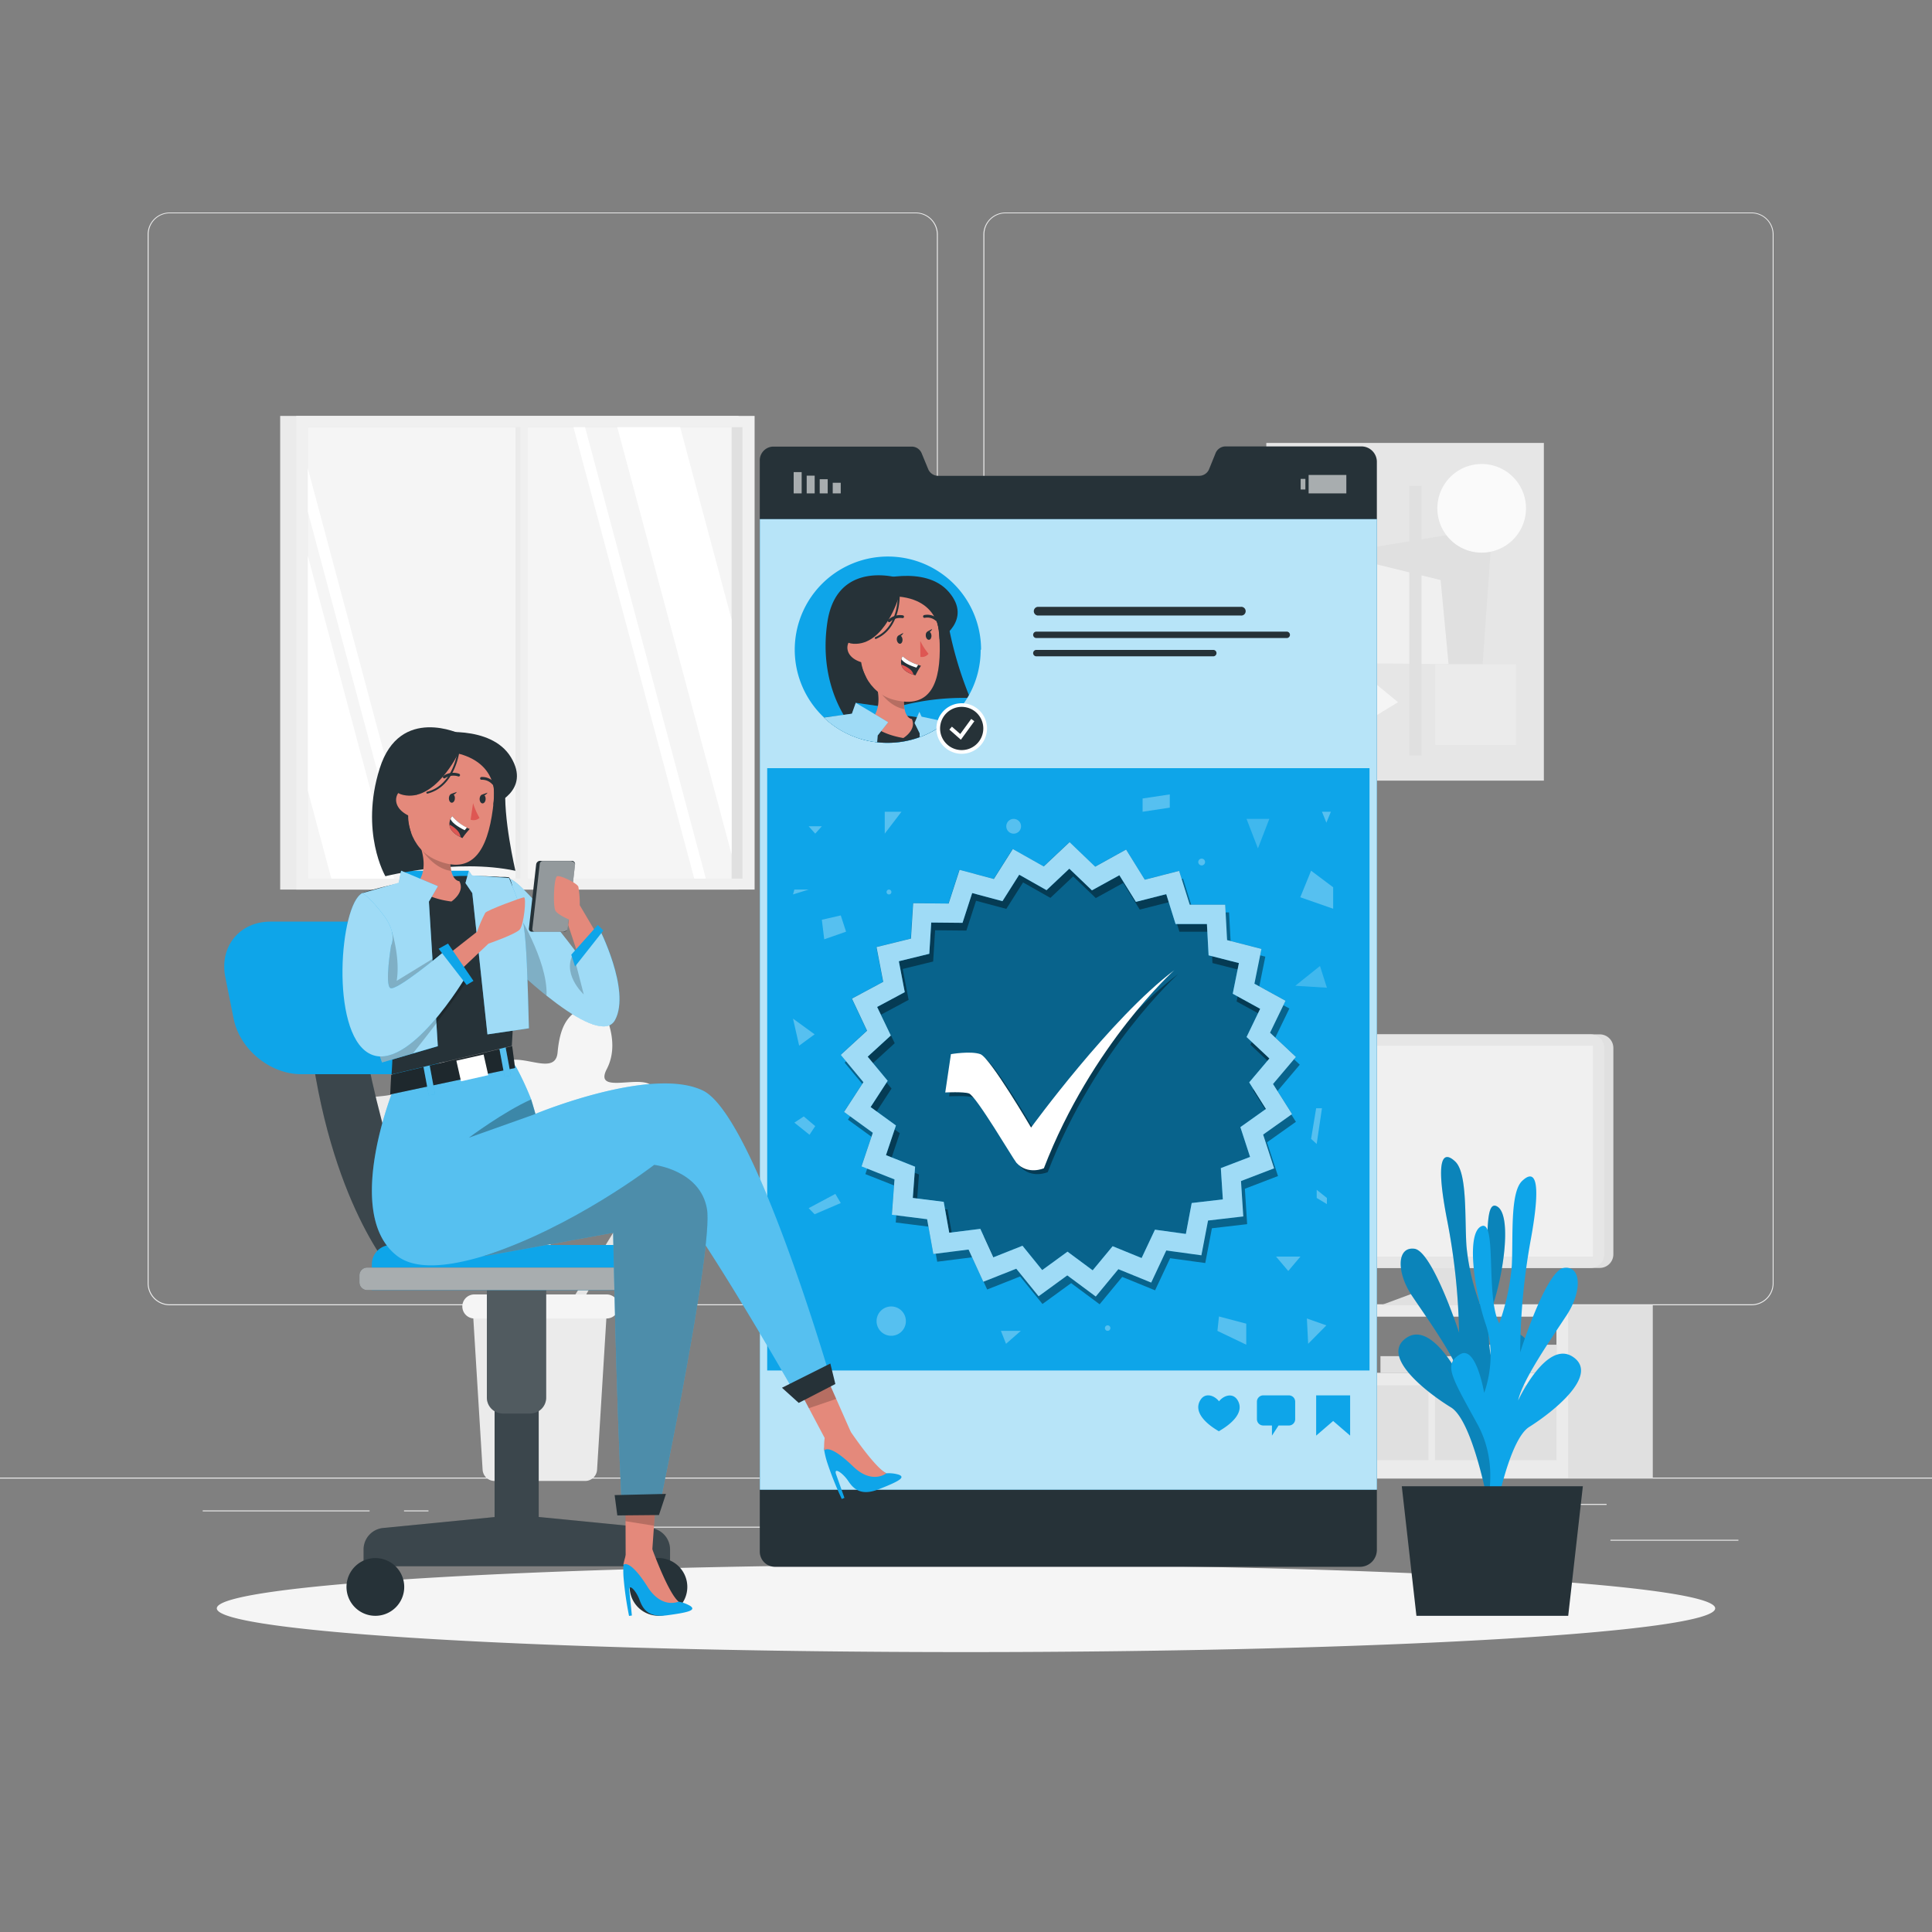 <svg xmlns="http://www.w3.org/2000/svg" width="217" height="217" fill="none"><rect width="100%" height="100%" fill="#808080" stroke="none"/><path fill="#EBEBEB" d="M217 165.962H0v.108h217v-.108Zm-21.743 6.983h-14.374v.108h14.374v-.108Zm-51.508 1.18h-3.771v.109h3.771v-.109Zm36.7-5.208h-8.329v.109h8.329v-.109Zm-138.937.729H22.768v.109h18.744v-.109Zm6.614 0H45.38v.109h2.747v-.109Zm49.589 1.832H57.058v.109h40.657v-.109Zm5.143-24.873H19.057a2.476 2.476 0 0 1-2.474-2.478v-117.8a2.478 2.478 0 0 1 2.474-2.457h83.801a2.477 2.477 0 0 1 2.478 2.478v117.779a2.476 2.476 0 0 1-2.478 2.478ZM19.057 23.957a2.37 2.37 0 0 0-2.365 2.37v117.8a2.369 2.369 0 0 0 2.365 2.37h83.801a2.378 2.378 0 0 0 2.37-2.37v-117.8a2.379 2.379 0 0 0-2.37-2.37H19.057Zm177.68 122.648h-83.806a2.48 2.48 0 0 1-2.478-2.478v-117.8a2.483 2.483 0 0 1 2.478-2.457h83.806a2.48 2.48 0 0 1 2.469 2.457v117.8a2.476 2.476 0 0 1-2.469 2.478ZM112.931 23.957a2.374 2.374 0 0 0-2.369 2.37v117.8a2.373 2.373 0 0 0 2.369 2.37h83.806a2.373 2.373 0 0 0 2.369-2.37v-117.8a2.374 2.374 0 0 0-2.369-2.37h-83.806Z"/><path fill="#E0E0E0" d="M164.169 138.728v6.163l2.604 1.892h-12.152l3.88-1.441v-6.184l5.668-.43Z"/><path fill="#E0E0E0" d="M131.389 146.605v19.413h54.25v-19.413h-54.25Zm.977 1.259h42.462v6.345H132.37l-.004-6.345Z"/><path fill="#EBEBEB" d="M131.389 146.605v19.413h44.746v-19.413h-44.746Zm.977 1.259h42.462v6.345H132.37l-.004-6.345Z"/><path fill="#E0E0E0" d="M132.366 154.209h8.749v-6.345h-8.749v6.345Zm31.634 0h10.828v-3.173H164v3.173Zm-8.949 0h8.15v-1.884h-8.15v1.884Zm-9.648 0h7.764v-3.854h-7.764v3.854Zm21.73 1.38.23.759h3.116l.235-.759h4.114v8.424H161.17v-8.424h5.963Zm-16.231 0 .234.759h3.116l.235-.759h5.958v8.424h-13.658v-8.424h4.115Zm-12.534 0 .23.759h3.116l.234-.759h4.115v8.424h-13.658v-8.424h5.963Zm.955-13.176h40.357c.846 0 1.532-.686 1.532-1.532V117.71c0-.846-.686-1.532-1.532-1.532h-40.357c-.846 0-1.532.686-1.532 1.532v23.171c0 .846.686 1.532 1.532 1.532Z"/><path fill="#E6E6E6" d="M138.303 142.413h40.357c.846 0 1.532-.686 1.532-1.532V117.71c0-.846-.686-1.532-1.532-1.532h-40.357c-.846 0-1.532.686-1.532 1.532v23.171c0 .846.686 1.532 1.532 1.532Z"/><path fill="#F0F0F0" d="M178.917 141.137v-23.688h-40.87v23.688h40.87Z"/><path fill="#EBEBEB" d="M82.955 46.716H31.469v53.2h51.486v-53.2Z"/><path fill="#F0F0F0" d="M84.756 46.716H33.27v53.2h51.486v-53.2Z"/><path fill="#E0E0E0" d="M83.393 47.979H34.568v50.704h48.825V47.98Z"/><path fill="#F5F5F5" d="M82.174 47.979H34.568v50.704h47.606V47.98Z"/><path fill="#EBEBEB" d="M58.864 47.979h-.968v50.704h.968V47.98Z"/><path fill="#fff" d="m64.41 47.979 13.567 50.7h1.302l-13.567-50.7H64.41Z"/><path fill="#F0F0F0" d="M59.276 47.198h-.83v52.457h.83V47.198Z"/><path fill="#fff" d="m69.332 47.979 12.842 47.983V69.588l-5.781-21.609h-7.061ZM34.568 52.58v4.864L45.605 98.68h1.302l-12.339-46.1Zm0 9.825v26.374l2.648 9.9h7.056l-9.704-36.274Z"/><path fill="#E6E6E6" d="M173.405 49.75H142.23v37.93h31.175V49.75Z"/><path fill="#E0E0E0" d="m166.27 78.285-16.379-16.101 17.72-2.926-1.341 19.027Z"/><path fill="#F0F0F0" d="m150.285 74.47-.811-12.347 12.334 3.03.894 9.443-12.417-.126Z"/><path fill="#FAFAFA" d="M169.94 60.614a4.978 4.978 0 1 0-7.04-7.04 4.978 4.978 0 0 0 7.04 7.04Z"/><path fill="#E0E0E0" d="M151.9 78.87a2.413 2.413 0 0 0-2.888-2.375 2.421 2.421 0 0 0-1.901 1.901 2.423 2.423 0 0 0 1.031 2.482 2.417 2.417 0 0 0 3.758-2.007Z"/><path fill="#F5F5F5" d="m150.056 83.115 6.97-4.244-5.859-4.83-1.111 9.075Z"/><path fill="#E0E0E0" d="M158.293 84.864h1.371V54.575h-1.371v30.29Z"/><path fill="#EBEBEB" d="M145.156 83.523h1.775V54.576h-1.775v28.947Zm16.053.139h9.062V74.6h-9.062v9.062ZM57.679 146.94l-5.738-16.536s7.951 5.898 7.908-.638c-.044-6.536-3.629-1.458-4.865-3.875-1.237-2.418 3.528-2.392 1.853-6.055-1.676-3.663-6.428 1.966-7.27-1.28-.842-3.246-2.17-4.895-5.642-4.605 0 0-1.87 4.271.434 7.357 2.305 3.085-5.69.607-4.865 3.71.825 3.103 3.472 5.812 4.648 3.629 1.176-2.183 2.656 2 .655 3.081-2 1.081 2.605 5.75 3.633 3.298a25.844 25.844 0 0 1 2.604-4.63l5.29 17.694 1.355-1.15Z"/><path fill="#E6E6E6" d="m63.594 147.087 6.467-10.577s-6.398 2.882-5.373-1.636c1.024-4.518 2.73-.464 3.953-1.949 1.224-1.484-2.083-2.17-.369-4.47 1.715-2.3 4.154 2.331 5.209.213 1.054-2.118 2.243-3.06 4.6-2.335 0 0 .65 3.238-1.406 5.026-2.057 1.788 3.836 1.302 2.808 3.307-1.029 2.005-3.281 3.498-3.763 1.81-.482-1.689-2.144.985-.92 2.031 1.224 1.046-2.682 3.585-3.012 1.736a18.36 18.36 0 0 0-1.102-3.598l-6.333 11.444-.759-1.002Z"/><path fill="#F5F5F5" d="m59.237 147.187 2.96-17.035s-6.819 7.018-7.813.634c-.993-6.384 3.303-2.001 4.128-4.557.825-2.556-3.824-1.766-2.773-5.607 1.05-3.841 6.583.894 6.887-2.405.304-3.298 1.346-5.121 4.774-5.385 0 0 2.504 3.862.755 7.239-1.749 3.376 5.642-.308 5.338 2.847-.303 3.155-2.46 6.219-3.949 4.275-1.489-1.945-2.274 2.378-.152 3.107 2.123.729-1.636 6.024-3.016 3.798a25.29 25.29 0 0 0-3.277-4.097L60.76 148.09l-1.523-.903Z"/><path fill="#EBEBEB" d="M55.552 166.339h10.164a1.342 1.342 0 0 0 1.346-1.263l1.076-17.516a1.346 1.346 0 0 0-1.341-1.428H54.471a1.358 1.358 0 0 0-.978.425 1.334 1.334 0 0 0-.363 1.003l1.077 17.538a1.344 1.344 0 0 0 1.345 1.241Z"/><path fill="#F5F5F5" d="M53.273 148.09h14.865a1.346 1.346 0 0 0 1.337-1.194 1.344 1.344 0 0 0-1.337-1.506H53.273a1.337 1.337 0 0 0-1.003.45 1.337 1.337 0 0 0-.333 1.047 1.348 1.348 0 0 0 1.337 1.203Zm55.227 37.471c46.474 0 84.148-2.199 84.148-4.913 0-2.713-37.674-4.913-84.148-4.913s-84.148 2.2-84.148 4.913c0 2.714 37.674 4.913 84.148 4.913Z"/><path fill="#263238" d="M154.647 51.92v122.158a1.9 1.9 0 0 1-1.197 1.769c-.235.094-.486.14-.738.136H87.073a1.72 1.72 0 0 1-1.235-.501 1.712 1.712 0 0 1-.5-1.235V51.763a1.543 1.543 0 0 1 1.484-1.601h15.602a1.21 1.21 0 0 1 1.107.777l.716 1.736a1.21 1.21 0 0 0 1.111.768h29.343a1.203 1.203 0 0 0 1.106-.755l.716-1.767a1.217 1.217 0 0 1 1.107-.78h15.338a1.734 1.734 0 0 1 1.679 1.779Z"/><path fill="#0EA5E9" d="M154.652 58.313H85.346V167.32h69.306V58.313Z"/><path fill="#fff" d="M154.652 58.313H85.346V167.32h69.306V58.313Z" opacity=".7"/><path fill="#fff" d="M93.531 55.417h.899v-1.193h-.899v1.194Zm-1.462 0h.898v-1.592h-.898v1.592Zm-1.463 0h.898v-1.992h-.898v1.992Zm-1.462 0h.898v-2.39h-.898v2.39Zm57.474-1.631h-.529v1.193h.529v-1.193Zm.365 1.631h4.236v-2.07h-4.236v2.07Z" opacity=".6"/><path fill="#263238" d="M116.568 69.136h22.807a.488.488 0 0 0 .536-.488.484.484 0 0 0-.16-.363.496.496 0 0 0-.376-.125h-22.807a.49.49 0 0 0 0 .977Zm27.997 1.81h-28.123a.358.358 0 0 0-.368.211.356.356 0 0 0 .088.415.36.36 0 0 0 .28.09h28.123a.358.358 0 0 0 .321-.358.361.361 0 0 0-.321-.358Zm-8.25 2.053h-19.873a.357.357 0 0 0-.368.21.355.355 0 0 0 .088.416.358.358 0 0 0 .28.09h19.873a.361.361 0 0 0 .229-.599.36.36 0 0 0-.229-.117Z"/><path fill="#0EA5E9" d="M153.823 86.28H86.171v67.651h67.652V86.279Zm-2.179 74.968-1.905-1.645-1.91 1.645v-4.522h3.815v4.522Zm-6.883-4.522h-2.873a.712.712 0 0 0-.712.712v1.962c0 .188.075.369.208.503a.715.715 0 0 0 .504.208h.976v1.137l.742-1.137h1.155a.695.695 0 0 0 .504-.207.714.714 0 0 0 .208-.504v-1.962a.707.707 0 0 0-.208-.505.72.72 0 0 0-.504-.207Zm-5.759.538c-.53-.868-1.554-.542-2.084.13-.525-.677-1.545-1.02-2.087-.152-.907 1.459.942 2.826 1.818 3.364l.248.152.251-.152c.864-.525 2.748-1.871 1.854-3.342Z"/><g fill="#fff" opacity=".3"><path d="M140.008 91.973h2.561l-1.28 3.32-1.281-3.32Zm8.251 16.527.777 2.439-3.551-.217 2.774-2.222Z" opacity=".7"/><path d="m147.261 97.797-1.216 2.982 3.694 1.289v-2.413l-2.478-1.858Zm-47.888-6.622h1.879l-1.879 2.46v-2.46Zm-7.065 12.13 2.126-.486.595 1.827-2.452.855-.27-2.196Zm21.517-9.67a.829.829 0 1 0 0-1.657.829.829 0 0 0 0 1.657Zm-12.078 54.754a1.641 1.641 0 0 1-1.016 1.52 1.648 1.648 0 0 1-1.793-.358 1.646 1.646 0 1 1 2.809-1.162Zm-7.921-14.292.608 1.029-2.938 1.258-.668-.685 2.998-1.602Zm19.17 16.839-.573-1.454h2.235l-1.662 1.454Zm23.744-1.453.174-1.619 3.064.807v2.365l-3.238-1.553Zm6.584-8.346h2.739l-1.367 1.619-1.372-1.619Zm4.505-16.657-.569 3.437.63.573.59-4.01h-.651ZM89.07 114.411l2.426 1.762-1.736 1.276-.69-3.038Zm10.763-13.949a.273.273 0 1 0 0-.545.273.273 0 0 0 0 .545Zm35.137-3.259a.382.382 0 1 0 0-.764.382.382 0 0 0 0 .764Zm-10.251 51.967a.308.308 0 1 1-.616-.001.308.308 0 0 1 .616.001Zm3.615-59.484 3.055-.46v1.489l-3.055.46v-1.489Zm20.146 1.489h1.003l-.504 1.228-.499-1.228Zm-57.652 1.632h1.48l-.743.829-.737-.83Zm56.103 58.129-.144-2.847 2.192.773-2.048 2.074Zm2.105-16.383-1.146-.916v.916l1.146.69v-.69Zm-58.756-9.157 1.285 1.089-.642.972-1.701-1.363 1.059-.698Zm-1.058-25.481h1.606l-1.758.547.152-.547Z"/></g><path fill="#0EA5E9" d="m117.21 97.316 2.904-2.73 2.873 2.756 3.489-1.923 2.101 3.385 3.858-.99 1.189 3.798h3.984l.213 3.976 3.858.989-.79 3.906 3.494 1.919-1.732 3.584 2.904 2.726-2.569 3.042 2.135 3.364-3.246 2.309 1.232 3.784-3.715 1.428.252 3.975-3.958.461-.742 3.914-3.95-.542-1.692 3.606-3.689-1.506-2.539 3.073-3.199-2.374-3.22 2.344-2.509-3.095-3.702 1.467-1.658-3.619-3.949.499-.707-3.919-3.954-.499.291-3.972-3.702-1.462 1.267-3.776-3.225-2.339 2.17-3.342-2.543-3.068 2.934-2.696-1.697-3.606 3.511-1.884-.75-3.91 3.866-.95.248-3.976 3.984.039 1.228-3.789 3.849 1.029 2.131-3.363 3.472 1.957Z"/><path fill="#000" d="m143.42 122.623 2.569-3.038-2.904-2.726 1.736-3.585-3.493-1.918.79-3.906-3.859-.99-.212-3.975h-3.984l-1.19-3.797-3.858.989-2.1-3.385-3.472 1.922-2.873-2.755-2.904 2.73-3.472-1.958-2.131 3.368-3.849-1.033-1.229 3.789-3.984-.039-.247 3.975-3.867.951.75 3.906-3.51 1.883 1.697 3.607-2.956 2.712 2.543 3.069-2.17 3.341 3.225 2.34-1.267 3.775 3.702 1.463-.291 3.971 3.954.499.703 3.906 3.953-.499 1.658 3.62 3.702-1.467 2.509 3.094 3.22-2.343 3.199 2.374 2.539-3.073 3.689 1.506 1.692-3.607 3.945.543.747-3.906 3.958-.46-.256-3.976 3.719-1.428-1.232-3.788 3.246-2.305-2.135-3.376Zm-.799 2.803-2.869 2.04 1.09 3.346-3.286 1.259.226 3.511-3.498.408-.655 3.472-3.472-.478-1.498 3.186-3.255-1.328-2.243 2.708-2.826-2.096-2.843 2.07-2.213-2.734-3.272 1.302-1.463-3.199-3.494.434-.62-3.472-3.472-.434.26-3.506-3.272-1.302 1.12-3.334-2.847-2.065 1.918-2.952-2.248-2.708 2.604-2.382-1.541-3.203 3.103-1.663-.664-3.472 3.42-.837.217-3.511 3.515.034 1.085-3.346 3.399.912 1.883-2.973 3.069 1.736 2.56-2.413 2.539 2.434 3.081-1.697 1.858 2.991 3.407-.868 1.05 3.359h3.52l.187 3.515 3.406.868-.694 3.446 3.081 1.693-1.527 3.168 2.565 2.409-2.27 2.686 1.879 2.986Z" opacity=".4"/><path fill="#000" d="m117.21 97.316 2.904-2.73 2.873 2.756 3.489-1.923 2.101 3.385 3.858-.99 1.189 3.798h3.984l.213 3.976 3.858.989-.79 3.906 3.494 1.919-1.732 3.584 2.904 2.726-2.569 3.042 2.135 3.364-3.246 2.309 1.232 3.784-3.715 1.428.252 3.975-3.958.461-.742 3.914-3.95-.542-1.692 3.606-3.689-1.506-2.539 3.073-3.199-2.374-3.22 2.344-2.509-3.095-3.702 1.467-1.658-3.619-3.949.499-.707-3.919-3.954-.499.291-3.972-3.702-1.462 1.267-3.776-3.225-2.339 2.17-3.342-2.543-3.068 2.934-2.696-1.697-3.606 3.511-1.884-.75-3.91 3.866-.95.248-3.976 3.984.039 1.228-3.789 3.849 1.029 2.131-3.363 3.472 1.957Z" opacity=".4"/><path fill="#0EA5E9" d="m142.986 121.754 2.569-3.038-2.904-2.725 1.736-3.585-3.493-1.918.79-3.906-3.859-.99-.212-3.975h-3.984l-1.19-3.798-3.858.99-2.1-3.385-3.472 1.922-2.873-2.756-2.904 2.73-3.472-1.957-2.131 3.368-3.849-1.033-1.229 3.789-3.984-.039-.247 3.975-3.867.95.75 3.906-3.51 1.884 1.697 3.607-2.956 2.712 2.543 3.068-2.17 3.342 3.225 2.339-1.267 3.776 3.702 1.463-.291 3.971 3.954.499.703 3.906 3.953-.499 1.658 3.62 3.702-1.467 2.509 3.094 3.22-2.344 3.199 2.374 2.539-3.072 3.689 1.506 1.692-3.607 3.945.543.747-3.906 3.958-.46-.256-3.976 3.719-1.428-1.232-3.789 3.246-2.304-2.135-3.377Zm-.799 2.804-2.869 2.04 1.09 3.346-3.286 1.259.226 3.511-3.498.408-.655 3.472-3.472-.478-1.498 3.186-3.255-1.328-2.243 2.708-2.826-2.096-2.842 2.07-2.214-2.734-3.272 1.302-1.463-3.199-3.494.434-.62-3.472-3.472-.434.26-3.507-3.272-1.302 1.12-3.333-2.847-2.066 1.918-2.951-2.248-2.708 2.604-2.383-1.541-3.203 3.103-1.662-.664-3.472 3.42-.837.217-3.511 3.515.034 1.085-3.346 3.399.912 1.883-2.973 3.069 1.736 2.56-2.413 2.539 2.434 3.081-1.697 1.858 2.991 3.407-.868 1.05 3.359h3.52l.187 3.515 3.406.868-.694 3.446 3.081 1.693-1.527 3.168 2.565 2.409-2.27 2.686 1.879 2.986Z"/><path fill="#fff" d="m142.986 121.754 2.569-3.038-2.904-2.725 1.736-3.585-3.493-1.918.79-3.906-3.859-.99-.212-3.975h-3.984l-1.19-3.798-3.858.99-2.1-3.385-3.472 1.922-2.873-2.756-2.904 2.73-3.472-1.957-2.131 3.368-3.849-1.033-1.229 3.789-3.984-.039-.247 3.975-3.867.95.75 3.906-3.51 1.884 1.697 3.607-2.956 2.712 2.543 3.068-2.17 3.342 3.225 2.339-1.267 3.776 3.702 1.463-.291 3.971 3.954.499.703 3.906 3.953-.499 1.658 3.62 3.702-1.467 2.509 3.094 3.22-2.344 3.199 2.374 2.539-3.072 3.689 1.506 1.692-3.607 3.945.543.747-3.906 3.958-.46-.256-3.976 3.719-1.428-1.232-3.789 3.246-2.304-2.135-3.377Zm-.799 2.804-2.869 2.04 1.09 3.346-3.286 1.259.226 3.511-3.498.408-.655 3.472-3.472-.478-1.498 3.186-3.255-1.328-2.243 2.708-2.826-2.096-2.842 2.07-2.214-2.734-3.272 1.302-1.463-3.199-3.494.434-.62-3.472-3.472-.434.26-3.507-3.272-1.302 1.12-3.333-2.847-2.066 1.918-2.951-2.248-2.708 2.604-2.383-1.541-3.203 3.103-1.662-.664-3.472 3.42-.837.217-3.511 3.515.034 1.085-3.346 3.399.912 1.883-2.973 3.069 1.736 2.56-2.413 2.539 2.434 3.081-1.697 1.858 2.991 3.407-.868 1.05 3.359h3.52l.187 3.515 3.406.868-.694 3.446 3.081 1.693-1.527 3.168 2.565 2.409-2.27 2.686 1.879 2.986Z" opacity=".6"/><path fill="#000" d="M107.241 118.834s2.214-.382 3.303 0 5.699 8.246 5.699 8.246 8.94-12.3 16.088-17.677c0 0-9.275 8.307-14.652 22.251 0 0-1.81.799-3.09-.629-.369-.434-4.522-7.513-5.325-7.778-.629-.212-2.661-.108-2.661-.108l.638-4.305Z" opacity=".4"/><path fill="#fff" d="M106.807 118.4s2.214-.382 3.303 0c1.089.381 5.699 8.246 5.699 8.246s8.94-12.3 16.088-17.677c0 0-9.275 8.307-14.652 22.251 0 0-1.81.798-3.09-.629-.369-.434-4.522-7.513-5.325-7.778-.629-.212-2.661-.108-2.661-.108l.638-4.305Z"/><path fill="#0EA5E9" d="M110.145 72.977a10.38 10.38 0 0 1-1.302 5.087l-.191.325a10.364 10.364 0 0 1-2.348 2.7l-.052.043a10.374 10.374 0 0 1-6.536 2.3c-.39.003-.78-.02-1.168-.065a10.32 10.32 0 0 1-5.99-2.773 10.464 10.464 0 1 1 17.635-7.617h-.048Z"/><path fill="#263238" d="m108.825 78.064-.19.325a27.979 27.979 0 0 0-7.105.803l-.777.191-.529.14c-.664.177-1.302.364-1.845.542l-.247.082-.178.056a46.95 46.95 0 0 0-1.619.573c-.63.239-.99.395-.99.395a7.805 7.805 0 0 1-.564-.833l-.026-.048c-.942-1.58-2.604-5.208-1.823-10.416.868-5.794 5.673-5.425 7.378-5.104.204.034.406.08.604.14 0 0 5.377 1.267 5.577 4.617.028.448.083.895.164 1.337a41.856 41.856 0 0 0 2.17 7.2Z"/><path fill="#0EA5E9" d="M103.292 82.799a10.379 10.379 0 0 1-3.594.633c-.39.003-.78-.02-1.167-.065a10.051 10.051 0 0 1-1.918-.395l-.334-2.73-.161-1.302 7.157 1.016v.612l.021 1.797v.434h-.004Z"/><path fill="#263238" d="M106.235 81.132a10.379 10.379 0 0 1-6.537 2.3c-.39.003-.78-.019-1.167-.065a10.322 10.322 0 0 1-5.99-2.773c.33-.052.665-.091 1-.134h.082c.394-.044.79-.083 1.184-.113.47-.04.933-.07 1.402-.087h.083l.573-.022h1.48c.868 0 1.747.032 2.638.096l.899.073.473.048.685.104.152.022h.104l.808.139c.125.022.251.052.377.07l.239.047.256.048.434.087.304.06.521.1Z"/><path fill="#E4897B" d="M101.461 82.894c-2.982-.508-3.833-1.827-3.833-1.827 1.276-1.102 1.124-2.817.868-3.906a6.282 6.282 0 0 0-.33-.994l3.581.825a10.67 10.67 0 0 0-.204 1.51 4.65 4.65 0 0 0 .056 1.124c.2 1.085.816 1.128.816 1.128.569 1.237-.954 2.14-.954 2.14Z"/><path fill="#000" d="M101.53 78.528a4.65 4.65 0 0 0 .056 1.124c-1.423-.251-2.465-1.44-3.103-2.465a6.272 6.272 0 0 0-.33-.994l3.581.825a10.668 10.668 0 0 0-.204 1.51Z" opacity=".2"/><path fill="#E4897B" d="M101.044 66.758c3.389.148 4.405 2.01 4.5 5.512.126 4.375-.976 7.434-5.173 6.323-5.703-1.514-4.956-12.078.673-11.835Z"/><path fill="#DE5753" d="M103.361 71.983c.251.519.563 1.006.929 1.45a.947.947 0 0 1-.911.347l-.018-1.797Z"/><path fill="#263238" d="M99.876 69.874a.157.157 0 0 1-.104-.039.152.152 0 0 1 0-.221 1.9 1.9 0 0 1 1.637-.5c.02.004.039.012.056.023a.164.164 0 0 1 .069.099c.004.02.004.04 0 .061a.155.155 0 0 1-.121.125.157.157 0 0 1-.061.001 1.628 1.628 0 0 0-1.345.4.159.159 0 0 1-.13.051Zm5.3-.139a.167.167 0 0 1-.092-.03 1.432 1.432 0 0 0-1.197-.317.16.16 0 0 1-.121-.008.158.158 0 0 1-.079-.092.157.157 0 0 1 .01-.12.159.159 0 0 1 .09-.08 1.732 1.732 0 0 1 1.48.36.16.16 0 0 1 .034.222.154.154 0 0 1-.055.047.167.167 0 0 1-.07.018Z"/><path fill="#263238" d="M97.094 72.313s1.706-2.717 1.559-4.878c0 0 6.835-2.457 6.874 4.375 0 0 .916-6.024-4.904-6.41-5.82-.387-6.163 8.141-3.264 10.81 0 0-1.32-2.2-.264-3.897Z"/><path fill="#E4897B" d="M97.62 73.051a1.493 1.493 0 0 0-1.541-1.428c-1.06.07-1.65 2.205.942 2.834.369.092.594-.243.599-1.406Z"/><path fill="#263238" d="M103.444 74.778a8.608 8.608 0 0 0-.616 1.076l-.213-.06c-.946-.295-1.302-.742-1.384-1.15a1.275 1.275 0 0 1 .021-.608 1.23 1.23 0 0 1 .13-.321 4.69 4.69 0 0 0 1.736.959c.2.07.326.104.326.104Z"/><path fill="#fff" d="m103.123 74.674-.191.313c-.868-.278-1.485-.59-1.68-.951a1.23 1.23 0 0 1 .13-.321c.505.44 1.099.767 1.741.959Z"/><path fill="#DE5753" d="M102.615 75.794c-.946-.295-1.302-.742-1.385-1.15.36.117.695.298.99.533.195.157.334.374.395.617Z"/><path fill="#263238" d="M100.966 67.01s-1.606 5.52-5.113 5.299c-3.506-.221 2.214-7.053 2.214-7.053s5.82-1.914 8.519 1.25c2.7 3.164-1.059 5.304-1.059 5.304s.399-4.31-4.561-4.8Z"/><path fill="#263238" d="M98.362 71.766a.107.107 0 0 1-.1-.069.108.108 0 0 1 .056-.139c2.735-1.172 2.522-4.9 2.522-4.939a.108.108 0 0 1 .1-.112.114.114 0 0 1 .117.1c0 .038.221 3.905-2.652 5.15l-.043.01Zm3.003.027c.03.26-.087.49-.26.512-.174.021-.343-.178-.374-.434-.03-.256.087-.49.261-.512.173-.022.343.169.373.434Z"/><path fill="#263238" d="m100.918 71.376.547-.291s-.23.525-.547.29Zm3.698-.026c.03.26-.087.49-.261.512-.173.022-.343-.174-.373-.434-.03-.26.087-.49.26-.512.174-.022.352.173.374.434Z"/><path fill="#263238" d="m104.16 70.933.543-.29s-.213.533-.543.29Z"/><path fill="#0EA5E9" d="m106.287 81.089-.052.043a10.425 10.425 0 0 1-2.943 1.667v-.443l-.568-1.15.29-.686.248-.573.251.547 2.774.595Z"/><path fill="#fff" d="m106.287 81.089-.052.043a10.425 10.425 0 0 1-2.943 1.667v-.443l-.568-1.15.29-.686.248-.573.251.547 2.774.595Z" opacity=".6"/><path fill="#0EA5E9" d="m99.764 81.12-1.185 1.488-.061.764a10.322 10.322 0 0 1-5.99-2.773l.986-.14h.083l2.087-.295.434-1.22 2.127 1.268 1.532.916-.013-.009Z"/><path fill="#fff" d="m99.76 81.12-1.181 1.488-.061.764a10.32 10.32 0 0 1-5.99-2.773l1.069-.148 2.087-.291.434-1.22 2.127 1.268 1.514.911Z" opacity=".6"/><path fill="#fff" d="M110.861 81.822a2.846 2.846 0 0 1-1.755 2.626 2.84 2.84 0 0 1-3.876-2.071 2.842 2.842 0 1 1 5.631-.555Z"/><path fill="#263238" d="M110.444 81.822a2.43 2.43 0 0 1-1.497 2.241 2.427 2.427 0 1 1 1.497-2.24Z"/><path fill="#fff" d="m107.923 83.085-1.293-1.141.286-.326.937.825 1.233-1.693.351.256-1.514 2.079Z"/><path fill="#0EA5E9" d="M168.427 168.631s-2.531-5.516.36-10.954c2.89-5.439 3.724-6.719 1.883-7.834-1.84-1.116-2.686 4.34-2.686 4.34s-1.554-3.763-.269-7.695c1.285-3.932 2.083-10.342.334-11.032-1.749-.69-.334 7.994-1.853 10.954a25.409 25.409 0 0 1-1.484-6.454c-.213-3.159.117-8.207-1.268-9.5-1.384-1.293-2.265-.399-.907 6.575a72.74 72.74 0 0 1 1.346 12.643s-2.999-9.149-5.013-9.414c-2.014-.265-2.009 2.695-.286 5.265 1.723 2.569 5.047 7.174 5.594 9.548 0 0-3.294-6.884-6.258-4.774-2.965 2.109 2.578 6.266 5.047 7.772 2.469 1.506 4.188 10.92 4.188 10.92l1.272-.36Z"/><path fill="#000" d="M168.427 168.631s-2.531-5.516.36-10.954c2.89-5.439 3.724-6.719 1.883-7.834-1.84-1.116-2.686 4.34-2.686 4.34s-1.554-3.763-.269-7.695c1.285-3.932 2.083-10.342.334-11.032-1.749-.69-.334 7.994-1.853 10.954a25.409 25.409 0 0 1-1.484-6.454c-.213-3.159.117-8.207-1.268-9.5-1.384-1.293-2.265-.399-.907 6.575a72.74 72.74 0 0 1 1.346 12.643s-2.999-9.149-5.013-9.414c-2.014-.265-2.009 2.695-.286 5.265 1.723 2.569 5.047 7.174 5.594 9.548 0 0-3.294-6.884-6.258-4.774-2.965 2.109 2.578 6.266 5.047 7.772 2.469 1.506 4.188 10.92 4.188 10.92l1.272-.36Z" opacity=".2"/><path fill="#0EA5E9" d="M166.43 170.896s2.461-5.555-.494-10.95c-2.956-5.394-3.807-6.662-1.975-7.812 1.831-1.15 2.738 4.31 2.738 4.31s1.506-3.784.178-7.699-2.209-10.312-.468-11.024c1.74-.712.434 7.99 1.983 10.924a25.518 25.518 0 0 0 1.41-6.475c.17-3.164-.217-8.203 1.151-9.518 1.367-1.315 2.261-.434.985 6.562a73.154 73.154 0 0 0-1.194 12.686s2.891-9.192 4.9-9.487c2.01-.295 2.044 2.665.352 5.26-1.693 2.595-4.965 7.248-5.482 9.622 0 0 3.212-6.944 6.198-4.865 2.986 2.078-2.5 6.306-4.952 7.842-2.452 1.536-4.054 10.984-4.054 10.984l-1.276-.36Z"/><path fill="#263238" d="M177.784 166.934h-20.337l1.644 14.556h17.048l1.645-14.556Zm-134.753 4.687 12.521-1.228v-15.407h4.956v15.398l12.556 1.237a2.429 2.429 0 0 1 2.196 2.422v1.879H40.835v-1.888a2.431 2.431 0 0 1 2.196-2.413Z"/><path fill="#fff" d="m43.031 171.621 12.521-1.228v-15.407h4.956v15.398l12.556 1.237a2.429 2.429 0 0 1 2.196 2.422v1.879H40.835v-1.888a2.431 2.431 0 0 1 2.196-2.413Z" opacity=".1"/><path fill="#263238" d="M74.45 181.445a3.242 3.242 0 1 0-1.039-6.4 3.242 3.242 0 0 0 1.038 6.4Zm-29.092-2.668a3.242 3.242 0 1 0-6.4-1.04 3.242 3.242 0 0 0 6.4 1.04Zm14.195-20.011h-3.076a1.793 1.793 0 0 1-1.793-1.792v-13.858h6.662v13.858a1.792 1.792 0 0 1-1.792 1.792Z"/><path fill="#fff" d="M59.553 158.766h-3.076a1.793 1.793 0 0 1-1.793-1.792v-13.858h6.662v13.858a1.792 1.792 0 0 1-1.792 1.792Z" opacity=".2"/><path fill="#263238" d="M40.71 115.939s3.71 23.18 11.036 27.173h-7.448s-7.356-7.899-9.578-27.173h5.99Z"/><path fill="#fff" d="M40.71 115.939s3.71 23.18 11.036 27.173h-7.448s-7.356-7.899-9.578-27.173h5.99Z" opacity=".1"/><path fill="#0EA5E9" d="M43.934 139.835h29.043a2.17 2.17 0 0 1 2.17 2.17v2.903H41.764v-2.903a2.17 2.17 0 0 1 2.17-2.17Z"/><path fill="#263238" d="M75.664 142.37h-34.42a.872.872 0 0 0-.873.872v.79c0 .482.39.872.872.872h34.42c.482 0 .873-.39.873-.872v-.79a.872.872 0 0 0-.872-.872Z"/><path fill="#fff" d="M75.664 142.37h-34.42a.872.872 0 0 0-.873.872v.79c0 .482.39.872.872.872h34.42c.482 0 .873-.39.873-.872v-.79a.872.872 0 0 0-.872-.872Z" opacity=".6"/><path fill="#0EA5E9" d="M33.817 120.652h11.935c3.472 0 5.768-2.803 5.07-6.262l-.912-4.618c-.694-3.472-4.093-6.258-7.586-6.258H30.38c-3.472 0-5.768 2.803-5.07 6.258l.925 4.618c.673 3.459 4.089 6.262 7.582 6.262Zm11.237-22.854h7.603l.699 4.535-6.762 1.181-1.54-5.716Z"/><path fill="#E4897B" d="m95.545 160.802-2.73 1.067-1.961-3.702-1.784-3.363 3.025-1.814 1.827 4.131 1.623 3.681Z"/><path fill="#000" d="m93.922 157.121-3.068 1.046-1.784-3.363 3.025-1.814 1.827 4.131Z" opacity=".2"/><path fill="#0EA5E9" d="m93.358 155.103-3.715 2.005s-14.031-24.668-16.189-24.464c-2.156.204-22.624 13.237-28.865 8.406-6.24-4.83-.17-19.317-.17-19.317s12.196-4.635 13.598-1.801a33.696 33.696 0 0 1 1.64 3.541c.274.868.482 1.636.482 1.636.395-.16 13.146-5.39 18.84-2.604 5.79 2.878 14.379 32.598 14.379 32.598Z"/><path fill="#fff" d="m93.358 155.103-3.715 2.005s-14.031-24.668-16.189-24.464c-2.156.204-22.624 13.237-28.865 8.406-6.24-4.83-.17-19.317-.17-19.317s12.196-4.635 13.598-1.801a33.696 33.696 0 0 1 1.64 3.541c.274.868.482 1.636.482 1.636.395-.16 13.146-5.39 18.84-2.604 5.79 2.878 14.379 32.598 14.379 32.598Z" opacity=".3"/><path fill="#E4897B" d="m73.185 175.219-2.912-.334-.013-4.106-.004-3.771 3.52-.165-.313 4.435-.278 3.941Z"/><path fill="#000" d="m73.454 171.369-3.202-.512v-3.806l3.52-.187-.318 4.505Z" opacity=".2"/><path fill="#263238" d="m87.829 155.871 5.433-2.721.564 2.3-4.114 2.122-1.883-1.701Z"/><path fill="#0EA5E9" d="M54.25 141.102s.894-.099 14.617-2.643c0 0 .313 17.556.964 30.636l4.227.139s6.076-29.043 5.351-33.418c-.725-4.374-5.933-4.978-5.933-4.978s-9.075 7.031-19.226 10.264Z"/><path fill="#fff" d="M54.25 141.102s.894-.099 14.617-2.643c0 0 .313 17.556.964 30.636l4.227.139s6.076-29.043 5.351-33.418c-.725-4.374-5.933-4.978-5.933-4.978s-9.075 7.031-19.226 10.264Z" opacity=".4"/><path fill="#000" d="M54.25 141.102s.894-.099 14.617-2.643c0 0 .313 17.556.964 30.636l4.227.139s6.076-29.043 5.351-33.418c-.725-4.374-5.933-4.978-5.933-4.978s-9.075 7.031-19.226 10.264Z" opacity=".3"/><path fill="#263238" d="m69.036 167.928 5.764-.135-.786 2.374-4.678.044-.3-2.283Z"/><path fill="#000" d="m60.14 125.123-7.483 2.664s3.937-2.938 7-4.301c.274.886.482 1.637.482 1.637Z" opacity=".3"/><path fill="#263238" d="m43.938 120.704-.108 2.222 14.022-2.972-.325-2.453-13.589 3.203Z"/><path fill="#000" d="m43.938 120.704-.108 2.222 14.022-2.972-.325-2.453-13.589 3.203Z" opacity=".2"/><path fill="#0EA5E9" d="m48.2 119.345-.7.13.66 3.555.699-.13-.66-3.555Z"/><path fill="#fff" d="m54.318 118.442-3.06.69.522 2.32 3.061-.69-.523-2.32Z"/><path fill="#0EA5E9" d="m56.716 117.247-.7.13.659 3.555.7-.13-.659-3.555Z"/><path fill="#fff" d="m48.2 119.345-.7.13.66 3.555.699-.13-.66-3.555Zm8.516-2.098-.7.13.659 3.555.7-.13-.659-3.555Z" opacity=".3"/><path fill="#0EA5E9" d="M100.97 165.641a3.867 3.867 0 0 0-1.41-.161s-1.758-.734-3.906-4.24l-1.819.238a1.512 1.512 0 0 0-1.254 1.194.724.724 0 0 0 0 .256c.076.441.182.876.317 1.302a36.986 36.986 0 0 0 1.649 4.132l.3-.122-.934-2.634c-.312-.894.777-.139 1.354.729.578.868 1.394 1.706 3.338.972 2.261-.881 3.155-1.35 2.365-1.666Z"/><path fill="#E4897B" d="M95.211 160.311s2.92 4.431 4.34 5.169c0 0-1.606 1.302-3.75-.79-2.769-2.678-3.229-1.762-3.229-1.762a8.42 8.42 0 0 1 .074-1.571c.23-1.016 2.565-1.046 2.565-1.046Z"/><path fill="#0EA5E9" d="M77.543 180.384a3.997 3.997 0 0 0-1.333-.491s-1.536-1.132-2.773-5.038l-1.823-.2a1.502 1.502 0 0 0-1.506.868.825.825 0 0 0-.078.247c-.028.442-.028.886 0 1.328.12 1.478.329 2.948.625 4.401l.317-.048-.282-2.777c-.091-.946.79.047 1.146 1.028.356.981.946 1.988 3.007 1.736 2.409-.317 3.39-.56 2.7-1.054Z"/><path fill="#E4897B" d="M73.207 173.839s1.788 5 3.004 6.054c0 0-1.867.868-3.472-1.653-2.058-3.264-2.726-2.478-2.726-2.478a8.534 8.534 0 0 1 .434-1.511c.486-.937 2.76-.412 2.76-.412Z"/><path fill="#263238" d="M51.763 82.46s-6.853-3.329-9.114 3.841c-2.26 7.17.638 12.117.638 12.117s7.93-2.03 14.604-.612c0 0-1.44-6.11-1.093-9.617.347-3.507-5.035-5.729-5.035-5.729Z"/><path fill="#0EA5E9" d="M57.11 98.688c1.506.065 7.812 8.541 7.812 8.541l2.344-3.038s3.61 7.017 1.822 10.359c-1.788 3.342-11.205-5.789-11.205-5.789l-.773-10.073Z"/><path fill="#fff" d="m57.106 98.688.616 6.774.156 3.303s1.55 1.502 3.507 3.064c2.877 2.296 6.636 4.718 7.7 2.73 1.787-3.338-1.828-10.36-1.828-10.36l-2.34 3.038v-.026c-.364-.521-6.353-8.458-7.811-8.523Z" opacity=".6"/><path fill="#000" d="m57.722 105.462.156 3.303s1.55 1.501 3.507 3.064c.187-3.967-3.507-9.744-3.507-9.744l-.156 3.377Zm7.204 1.767-.338.646.98 3.82s-2.707-2.466-.98-4.879l.338.413Z" opacity=".2"/><path fill="#263238" d="M57.9 106.248v.321c0 .469 0 .964-.03 1.489v1.154c0 .434-.03.868-.048 1.302v.182c0 .591-.048 1.211-.078 1.867a468.86 468.86 0 0 1-.256 4.912l-.196.048-13.258 3.142h-.053s.534-7.091-.381-11.106a.909.909 0 0 0-.026-.104c0-.061-.026-.121-.044-.182a7.616 7.616 0 0 1-.087-.343c-.026-.117-.06-.234-.095-.356-.117-.434-.243-.868-.378-1.345a43.654 43.654 0 0 0-.282-.964l-.052-.165c-.117-.39-.243-.794-.373-1.211-.04-.121-.074-.238-.113-.364-.19-.595-.395-1.224-.616-1.884-.243-.743-.51-1.532-.799-2.365a37.97 37.97 0 0 1 4.64-1.163l.672-.122.712-.117a41.594 41.594 0 0 1 5.039-.49h.989l.868.026h.938l.434.026h.33l.594.039.235.022h.555l.378.034h.035l.03.03a.566.566 0 0 1 .074.114c.133.282.228.581.282.89 0 .086.034.182.056.286.022.104.052.325.083.516.03.191.039.278.056.434.017.156.03.282.043.434a47.67 47.67 0 0 1 .122 5.013Z"/><path fill="#E4897B" d="M50.7 101.257c-3.16-.404-4.106-1.758-4.106-1.758 1.302-1.215 1.055-3.007.725-4.127-.1-.355-.23-.701-.39-1.033l3.801.712a10.865 10.865 0 0 0-.147 1.597c-.015.395.022.79.108 1.176.256 1.137.903 1.154.903 1.154.668 1.246-.894 2.279-.894 2.279Z"/><path fill="#000" d="M50.583 96.648c-.014.395.022.79.108 1.176-1.51-.195-2.652-1.406-3.372-2.452-.1-.355-.23-.701-.39-1.033l3.801.712a10.893 10.893 0 0 0-.147 1.597Z" opacity=".2"/><path fill="#E4897B" d="M51.594 84.387c3.498.712 4.24 2.817 3.763 6.47-.6 4.57-2.248 7.566-6.428 5.712-5.668-2.517-3.142-13.367 2.665-12.182Z"/><path fill="#DE5753" d="M53.135 90.203a7.54 7.54 0 0 0 .724 1.657.986.986 0 0 1-1.002.204l.278-1.861Z"/><path fill="#263238" d="M49.91 87.434a.161.161 0 0 1-.121-.057.15.15 0 0 1-.048-.11.15.15 0 0 1 .047-.111 1.982 1.982 0 0 1 1.776-.248.155.155 0 0 1 .089.08.156.156 0 0 1-.194.216 1.736 1.736 0 0 0-1.47.195.173.173 0 0 1-.079.035Zm5.507.725a.156.156 0 0 1-.108-.048 1.545 1.545 0 0 0-1.202-.53.152.152 0 0 1-.178-.13.153.153 0 0 1 .13-.178 1.808 1.808 0 0 1 1.471.617.156.156 0 0 1 0 .22.165.165 0 0 1-.113.049Z"/><path fill="#263238" d="M46.573 89.5s2.222-2.54 2.426-4.809c0 0 7.503-1.415 6.414 5.69 0 0 1.949-6.11-4.032-7.474-5.98-1.362-7.75 7.435-5.182 10.686 0 0-1.006-2.5.374-4.093Z"/><path fill="#E4897B" d="M46.994 90.355a1.563 1.563 0 0 0-1.367-1.737c-1.107-.104-2.08 2.014.507 3.1.373.156.669-.179.86-1.364Z"/><path fill="#263238" d="M52.757 93.115c-.297.32-.572.66-.82 1.02l-.209-.105c-.937-.46-1.22-.98-1.25-1.419a1.392 1.392 0 0 1 .126-.63 1.36 1.36 0 0 1 .187-.312c.45.548 1.012.992 1.65 1.302.194.087.316.144.316.144Z"/><path fill="#fff" d="m52.44 92.954-.247.295c-.868-.434-1.445-.868-1.589-1.267.048-.112.11-.217.187-.313.451.542 1.014.98 1.65 1.285Z"/><path fill="#DE5753" d="M51.728 94.03c-.937-.46-1.22-.98-1.25-1.419.356.179.675.421.942.716.175.196.283.442.308.704Z"/><path fill="#263238" d="M51.468 84.63s-2.604 5.469-6.189 4.657c-3.585-.812 3.472-6.944 3.472-6.944s6.367-1.037 8.641 2.721c2.274 3.759-1.979 5.339-1.979 5.339s1.129-4.436-3.945-5.773Z"/><path fill="#263238" d="M47.996 89.14a.112.112 0 0 1-.107-.125.105.105 0 0 1 .081-.088c3.038-.768 3.437-4.679 3.442-4.718a.108.108 0 0 1 .117-.095.1.1 0 0 1 .094.074.1.1 0 0 1 .001.043c0 .039-.434 4.101-3.602 4.904l-.026.004Zm3.094.53c0 .277-.169.494-.351.49-.182-.005-.33-.24-.317-.517.013-.278.17-.5.356-.49.187.008.325.251.312.516Z"/><path fill="#263238" d="m50.7 89.16.612-.212s-.321.5-.612.213Zm3.845.587c0 .278-.174.5-.356.49-.182-.008-.325-.238-.317-.516.01-.278.17-.495.356-.486.187.009.326.234.317.512Z"/><path fill="#263238" d="m54.15 89.243.612-.212s-.321.494-.612.212Zm5.256 15.039a.32.32 0 0 0 .33.364h3.628a.437.437 0 0 0 .412-.364l.807-7.161a.36.36 0 0 0-.325-.434H60.63a.469.469 0 0 0-.413.434l-.811 7.161Z"/><path fill="#fff" d="m60.621 97.073-.824 7.23a.28.28 0 0 0 .16.321c.04.017.083.025.126.022h3.077c.208 0 .586-.113.608-.317l.824-7.256c0-.204-.33-.369-.538-.369h-3.077a.373.373 0 0 0-.356.369Z" opacity=".5"/><path fill="#E4897B" d="m67.01 104.881-1.893-3.212a10.647 10.647 0 0 0-.16-2.083c-.165-.4-2.018-1.302-2.383-1.163-.364.138-.495 3.446-.165 3.906.33.46 1.489.941 1.489.941l-.078.63 1.106 3.341 2.084-2.36Z"/><path fill="#0EA5E9" d="m67.77 104.516-.626-.629-2.981 3.342.425 1.323 3.181-4.036Zm-15.113-6.718-.377 1.389.768 1.128 1.701 15.867 4.657-.686c-.321-12.364-.434-12.429-2.23-16.878l-4.172-.29-.347-.53Z"/><path fill="#fff" d="m52.657 97.798-.377 1.389.768 1.128 1.701 15.867 4.657-.686c-.321-12.364-.434-12.429-2.23-16.878l-4.172-.29-.347-.53Z" opacity=".6"/><path fill="#0EA5E9" d="m45.054 97.798 4.136 1.736-1.016 1.736 1.003 16.244-6.267 1.836s-4.549-11.935-2.218-19.018l4.105-1.184.257-1.35Z"/><path fill="#fff" d="m49.016 114.928.16 2.573-2.794.816-3.472 1.016a51.965 51.965 0 0 1-2.674-10.911c-.334-2.825-.325-5.737.456-8.107l4.105-1.185.257-1.332 4.136 1.736-1.016 1.736.4 6.449.442 7.209Z" opacity=".6"/><path fill="#000" d="M52.683 109.854s-1.558 2.27-3.667 5.074c-.816 1.085-1.736 2.248-2.634 3.389l-3.472 1.016a51.965 51.965 0 0 1-2.674-10.911c1.701-1.706 3.785-3.772 3.785-3.772s.954 2.952.533 5.517l4.02-2.461 1.25-.764 2.86 2.912Z" opacity=".2"/><path fill="#E4897B" d="m49.29 108.023 4.3-3.377c.25-.73.556-1.44.916-2.122.26-.317 4.032-1.706 4.34-1.736.308-.031 0 3.09-.473 3.619-.473.53-3.507 1.58-3.507 1.58l-4.496 4.249-1.08-2.213Z"/><path fill="#0EA5E9" d="M40.692 100.315c-2.526 1.267-3.65 15.528.738 17.989 4.387 2.461 10.936-8.68 10.936-8.68l-2.547-2.704s-5.338 4.471-5.98 4.058c-.643-.412.086-4.774.086-4.774s.75-1.302-.829-3.398c-1.58-2.096-2.404-2.491-2.404-2.491Z"/><path fill="#fff" d="M40.692 100.315c-2.526 1.267-3.65 15.528.738 17.989 4.387 2.461 10.936-8.68 10.936-8.68l-2.547-2.704s-5.338 4.471-5.98 4.058c-.643-.412.086-4.774.086-4.774s.75-1.302-.829-3.398c-1.58-2.096-2.404-2.491-2.404-2.491Z" opacity=".6"/><path fill="#0EA5E9" d="m52.414 110.631.764-.46-2.86-4.192-1.05.585 3.146 4.067Z"/></svg>